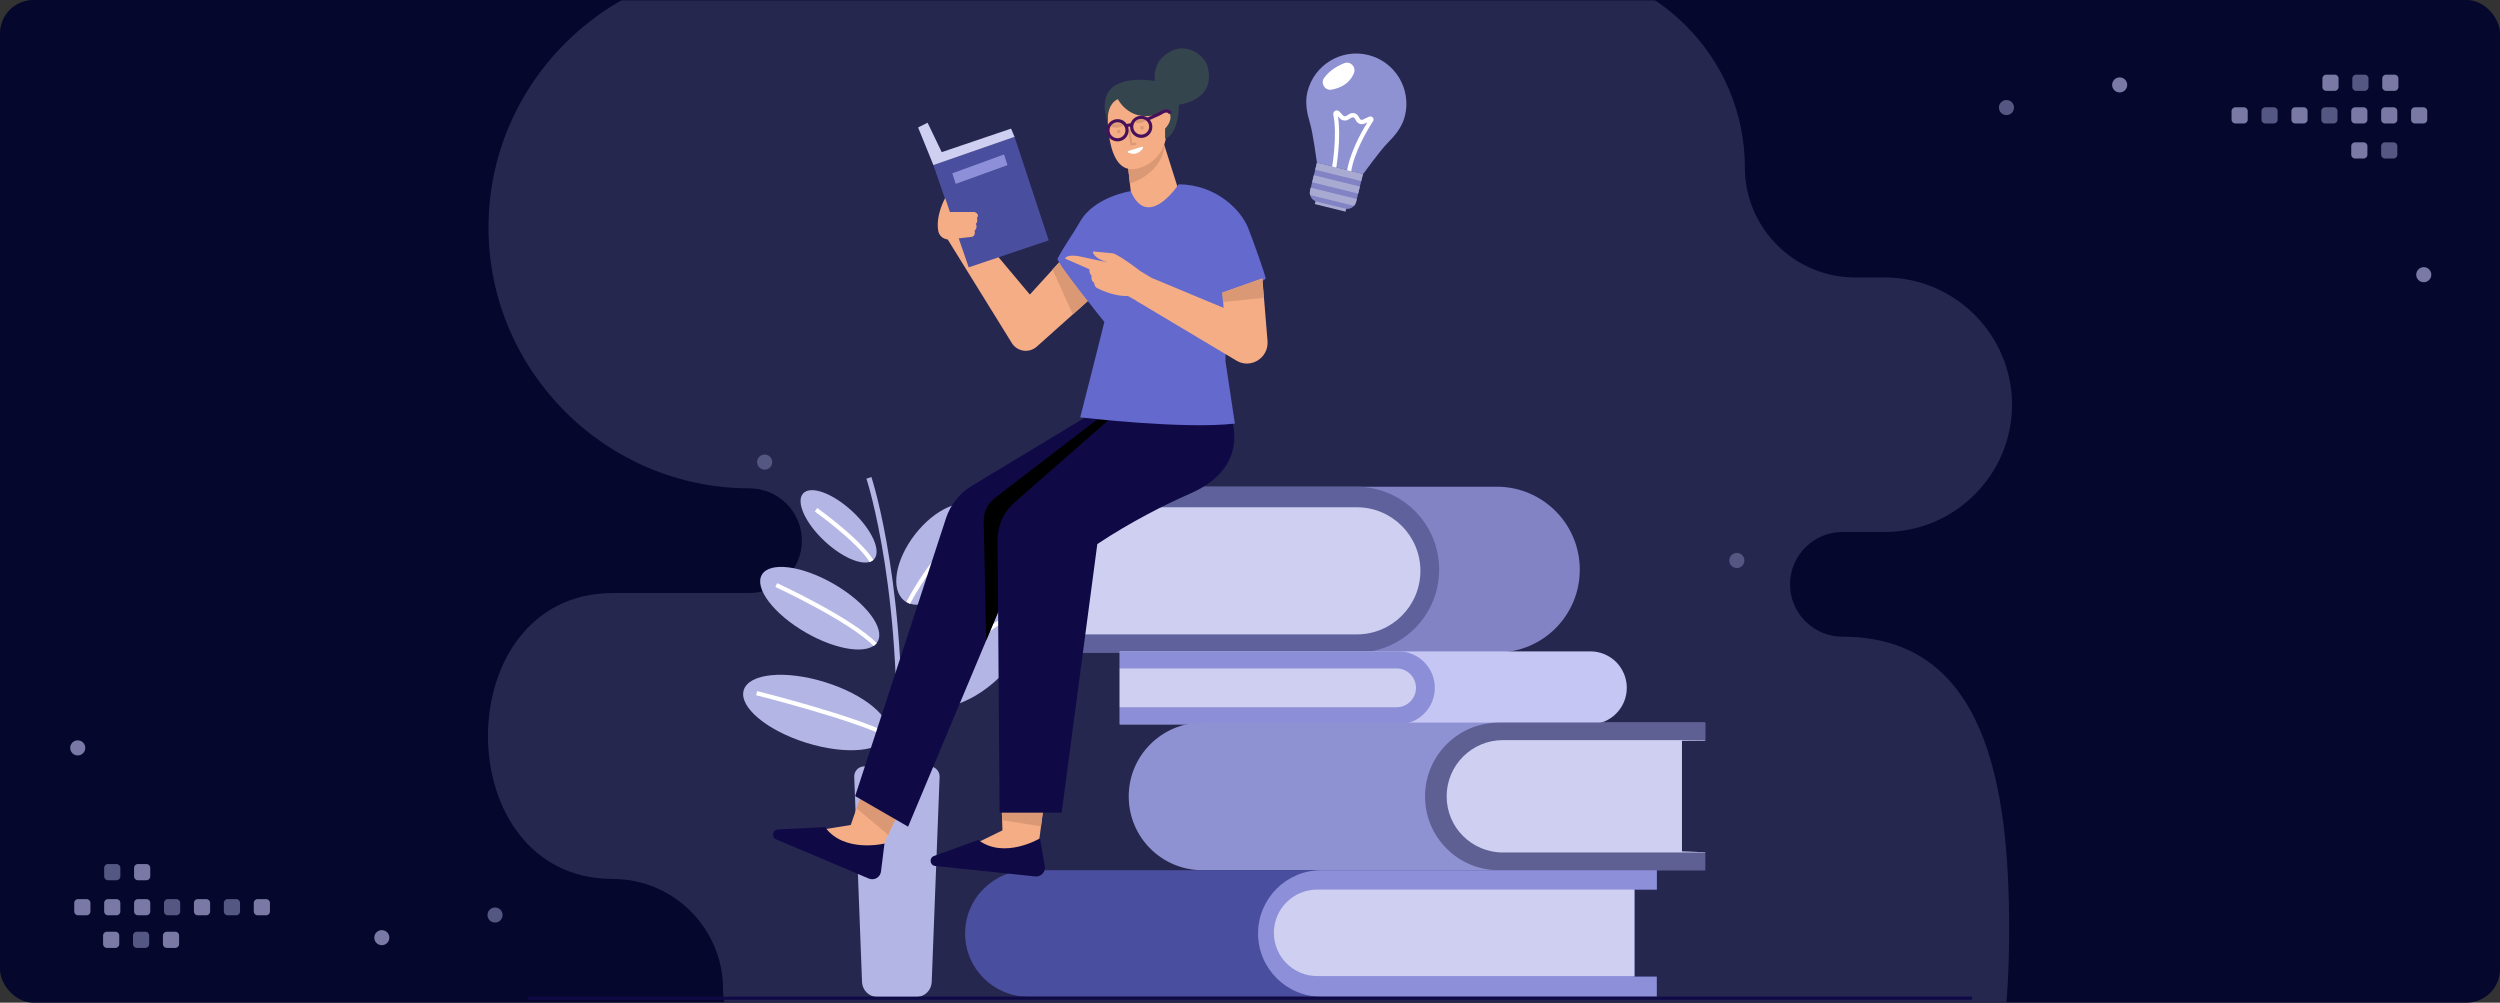 <svg width="748" height="300" viewBox="0 0 748 300" fill="none" xmlns="http://www.w3.org/2000/svg">
<rect x="0" y="0" width="748" height="300" fill="#333333" stroke="none"/>
<rect width="748" height="300" rx="10" fill="#05072D"/>
<mask id="mask0" mask-type="alpha" maskUnits="userSpaceOnUse" x="0" y="0" width="748" height="300">
<rect width="748" height="300" rx="10" fill="#05072D"/>
</mask>
<g mask="url(#mask0)">
<path opacity="0.35" fill-rule="evenodd" clip-rule="evenodd" d="M183.388 262.987C201.509 262.987 216.336 277.804 216.336 295.917C216.336 328.964 290.4 356 323.463 356H341.435H481.076H551.246C594.199 356 601.131 320.878 601.131 277.948C601.131 235.019 594.199 190.498 551.246 190.498C542.627 190.498 535.574 183.45 535.574 174.835C535.574 166.219 542.627 159.169 551.246 159.169H563.903C584.856 159.169 602 142.034 602 121.093C602 100.173 584.895 83.054 563.975 83.015H555.008C536.887 83.015 522.061 68.197 522.061 50.084C522.061 17.038 495.009 -10 461.947 -10H224.251C181.3 -10 146.158 25.124 146.158 68.053C146.158 110.982 181.3 146.106 224.251 146.106C232.87 146.106 239.923 153.155 239.923 161.77C239.923 170.385 232.87 177.434 224.251 177.434H183.388C133.537 177.434 133.537 262.987 183.388 262.987Z" fill="#64638F"/>
<path fill-rule="evenodd" clip-rule="evenodd" d="M698.572 27.18H695.99C695.369 27.18 694.861 26.672 694.861 26.052V23.47C694.861 22.849 695.369 22.341 695.99 22.341H698.572C699.193 22.341 699.7 22.849 699.7 23.47V26.052C699.7 26.672 699.193 27.18 698.572 27.18ZM671.391 36.94H668.809C668.187 36.94 667.68 36.431 667.68 35.811V33.23C667.68 32.608 668.187 32.1 668.809 32.1H671.391C672.012 32.1 672.519 32.608 672.519 33.23V35.811C672.519 36.431 672.012 36.94 671.391 36.94ZM689.295 36.94H686.714C686.093 36.94 685.586 36.431 685.586 35.811V33.23C685.586 32.608 686.093 32.1 686.714 32.1H689.295C689.917 32.1 690.424 32.608 690.424 33.23V35.811C690.424 36.431 689.917 36.94 689.295 36.94ZM704.619 36.94H707.2C707.822 36.94 708.329 36.431 708.329 35.811V33.23C708.329 32.608 707.822 32.1 707.2 32.1H704.619C703.998 32.1 703.491 32.608 703.491 33.23V35.811C703.491 36.431 703.998 36.94 704.619 36.94ZM716.153 36.94H713.571C712.95 36.94 712.443 36.431 712.443 35.811V33.23C712.443 32.608 712.95 32.1 713.571 32.1H716.153C716.775 32.1 717.282 32.608 717.282 33.23V35.811C717.282 36.431 716.775 36.94 716.153 36.94ZM722.524 36.94H725.105C725.727 36.94 726.234 36.431 726.234 35.811V33.23C726.234 32.608 725.727 32.1 725.105 32.1H722.524C721.903 32.1 721.395 32.608 721.395 33.23V35.811C721.395 36.431 721.903 36.94 722.524 36.94ZM713.896 27.18H716.477C717.099 27.18 717.606 26.672 717.606 26.052V23.47C717.606 22.849 717.099 22.341 716.477 22.341H713.896C713.275 22.341 712.767 22.849 712.767 23.47V26.052C712.767 26.672 713.275 27.18 713.896 27.18ZM707.2 47.425H704.619C703.998 47.425 703.491 46.917 703.491 46.297V43.715C703.491 43.094 703.998 42.586 704.619 42.586H707.2C707.821 42.586 708.329 43.094 708.329 43.715V46.297C708.329 46.917 707.821 47.425 707.2 47.425ZM634.209 27.664C635.452 27.664 636.468 26.65 636.468 25.406C636.468 24.162 635.452 23.147 634.209 23.147C632.965 23.147 631.951 24.162 631.951 25.406C631.951 26.65 632.965 27.664 634.209 27.664ZM727.449 82.188C727.449 83.432 726.433 84.446 725.19 84.446C723.946 84.446 722.932 83.432 722.932 82.188C722.932 80.944 723.946 79.929 725.19 79.929C726.433 79.929 727.449 80.944 727.449 82.188Z" fill="#7A79A5"/>
<path fill-rule="evenodd" clip-rule="evenodd" d="M704.943 27.18H707.525C708.146 27.18 708.653 26.672 708.653 26.052V23.47C708.653 22.849 708.146 22.341 707.525 22.341H704.943C704.321 22.341 703.814 22.849 703.814 23.47V26.052C703.814 26.672 704.321 27.18 704.943 27.18ZM680.343 36.94H677.761C677.14 36.94 676.632 36.431 676.632 35.811V33.23C676.632 32.608 677.14 32.1 677.761 32.1H680.343C680.965 32.1 681.471 32.608 681.471 33.23V35.811C681.471 36.431 680.965 36.94 680.343 36.94ZM698.248 36.94H695.666C695.045 36.94 694.538 36.431 694.538 35.811V33.23C694.538 32.608 695.045 32.1 695.666 32.1H698.248C698.869 32.1 699.377 32.608 699.377 33.23V35.811C699.377 36.431 698.869 36.94 698.248 36.94ZM716.153 47.425H713.571C712.95 47.425 712.443 46.917 712.443 46.297V43.715C712.443 43.094 712.95 42.586 713.571 42.586H716.153C716.774 42.586 717.281 43.094 717.281 43.715V46.297C717.281 46.917 716.774 47.425 716.153 47.425ZM600.333 34.44C601.577 34.44 602.591 33.425 602.591 32.181C602.591 30.937 601.577 29.923 600.333 29.923C599.089 29.923 598.074 30.937 598.074 32.181C598.074 33.425 599.089 34.44 600.333 34.44ZM521.921 167.694C521.921 168.937 520.907 169.952 519.663 169.952C518.419 169.952 517.404 168.937 517.404 167.694C517.404 166.45 518.419 165.435 519.663 165.435C520.907 165.435 521.921 166.45 521.921 167.694Z" fill="#555783"/>
<path fill-rule="evenodd" clip-rule="evenodd" d="M49.877 278.772L52.459 278.772C53.08 278.772 53.587 279.28 53.587 279.9L53.587 282.483C53.587 283.104 53.08 283.612 52.459 283.612L49.877 283.612C49.256 283.612 48.748 283.104 48.748 282.483L48.748 279.9C48.748 279.28 49.256 278.772 49.877 278.772ZM77.058 269.013L79.639 269.013C80.261 269.013 80.768 269.521 80.768 270.141L80.768 272.723C80.768 273.344 80.261 273.853 79.639 273.853L77.058 273.853C76.437 273.853 75.929 273.344 75.929 272.723L75.929 270.141C75.929 269.521 76.437 269.013 77.058 269.013ZM59.154 269.013L61.735 269.013C62.356 269.013 62.863 269.521 62.863 270.141L62.863 272.723C62.863 273.344 62.356 273.853 61.735 273.853L59.154 273.853C58.532 273.853 58.025 273.344 58.025 272.723L58.025 270.141C58.025 269.521 58.532 269.013 59.154 269.013ZM43.83 269.013L41.248 269.013C40.626 269.013 40.12 269.521 40.12 270.141L40.12 272.723C40.12 273.344 40.626 273.853 41.248 273.853L43.83 273.853C44.451 273.853 44.958 273.344 44.958 272.723L44.958 270.141C44.958 269.521 44.451 269.013 43.83 269.013ZM32.295 269.013L34.878 269.013C35.499 269.013 36.005 269.521 36.005 270.141L36.005 272.723C36.005 273.344 35.499 273.853 34.878 273.853L32.295 273.853C31.674 273.853 31.166 273.344 31.166 272.723L31.166 270.141C31.166 269.521 31.674 269.013 32.295 269.013ZM25.925 269.013L23.343 269.013C22.722 269.013 22.215 269.521 22.215 270.141L22.215 272.723C22.215 273.344 22.722 273.853 23.343 273.853L25.925 273.853C26.546 273.853 27.054 273.344 27.054 272.723L27.054 270.141C27.054 269.521 26.546 269.013 25.925 269.013ZM34.553 278.772L31.971 278.772C31.349 278.772 30.843 279.28 30.843 279.9L30.843 282.483C30.843 283.104 31.349 283.612 31.971 283.612L34.553 283.612C35.174 283.612 35.682 283.104 35.682 282.483L35.682 279.9C35.682 279.28 35.174 278.772 34.553 278.772ZM41.248 258.527L43.83 258.527C44.451 258.527 44.958 259.035 44.958 259.655L44.958 262.238C44.958 262.859 44.451 263.366 43.83 263.366L41.248 263.366C40.627 263.366 40.12 262.859 40.12 262.238L40.12 259.655C40.12 259.035 40.627 258.527 41.248 258.527ZM114.24 278.288C112.997 278.288 111.981 279.303 111.981 280.547C111.981 281.791 112.997 282.805 114.24 282.805C115.483 282.805 116.498 281.791 116.498 280.547C116.498 279.303 115.483 278.288 114.24 278.288ZM21 223.765C21 222.521 22.015 221.506 23.259 221.506C24.503 221.506 25.517 222.521 25.517 223.765C25.517 225.009 24.503 226.023 23.259 226.023C22.015 226.023 21 225.009 21 223.765Z" fill="#7A79A5"/>
<path fill-rule="evenodd" clip-rule="evenodd" d="M43.506 278.772L40.924 278.772C40.303 278.772 39.795 279.28 39.795 279.9L39.795 282.483C39.795 283.104 40.303 283.612 40.924 283.612L43.506 283.612C44.127 283.612 44.634 283.104 44.634 282.483L44.634 279.9C44.634 279.28 44.127 278.772 43.506 278.772ZM68.106 269.013L70.688 269.013C71.309 269.013 71.816 269.521 71.816 270.141L71.816 272.723C71.816 273.344 71.309 273.853 70.688 273.853L68.106 273.853C67.484 273.853 66.977 273.344 66.977 272.723L66.977 270.141C66.977 269.521 67.484 269.013 68.106 269.013ZM50.201 269.013L52.782 269.013C53.403 269.013 53.911 269.521 53.911 270.141L53.911 272.723C53.911 273.344 53.403 273.853 52.782 273.853L50.201 273.853C49.58 273.853 49.072 273.344 49.072 272.723L49.072 270.141C49.072 269.521 49.58 269.013 50.201 269.013ZM32.296 258.527L34.878 258.527C35.499 258.527 36.006 259.035 36.006 259.655L36.006 262.238C36.006 262.859 35.499 263.366 34.878 263.366L32.296 263.366C31.674 263.366 31.168 262.859 31.168 262.238L31.168 259.655C31.168 259.035 31.674 258.527 32.296 258.527ZM148.116 271.513C146.872 271.513 145.857 272.527 145.857 273.771C145.857 275.015 146.872 276.03 148.116 276.03C149.36 276.03 150.374 275.015 150.374 273.771C150.374 272.527 149.36 271.513 148.116 271.513ZM226.527 138.259C226.527 137.016 227.542 136 228.786 136C230.03 136 231.044 137.016 231.044 138.259C231.044 139.503 230.03 140.517 228.786 140.517C227.542 140.517 226.527 139.503 226.527 138.259Z" fill="#555783"/>
<path d="M258.58 229.299H278.103C279.806 229.299 281.194 230.719 281.131 232.422L278.765 293.83C278.671 296.321 276.621 298.308 274.097 298.308H262.585C260.094 298.308 258.012 296.321 257.918 293.83L255.584 232.422C255.521 230.719 256.877 229.299 258.58 229.299Z" fill="#B3B5E5"/>
<path d="M269.334 237.5L267.757 237.405C270.911 179.12 259.368 143.606 259.242 143.228L260.724 142.723C260.756 142.818 263.72 151.806 266.212 167.923C268.577 182.778 270.974 206.906 269.334 237.5Z" fill="#B3B5E5"/>
<path d="M265.651 219.914C267.213 214.909 258.828 207.839 246.922 204.122C235.017 200.405 224.099 201.45 222.536 206.455C220.974 211.46 229.359 218.53 241.264 222.247C253.17 225.964 264.088 224.919 265.651 219.914Z" fill="#B3B5E5"/>
<path d="M297.134 204.373C305.917 196.847 309.647 186.789 305.464 181.908C301.282 177.027 290.771 179.171 281.988 186.697C273.204 194.223 269.475 204.281 273.657 209.162C277.839 214.043 288.35 211.899 297.134 204.373Z" fill="#B3B5E5"/>
<path d="M289.034 171.722C295.026 164.024 296.474 155.13 292.268 151.856C288.062 148.581 279.794 152.167 273.802 159.864C267.81 167.561 266.362 176.456 270.568 179.73C274.774 183.004 283.041 179.419 289.034 171.722Z" fill="#B3B5E5"/>
<path d="M262.577 191.974C264.894 187.962 259.019 180.233 249.455 174.711C239.892 169.189 230.261 167.966 227.944 171.978C225.627 175.991 231.502 183.72 241.066 189.242C250.629 194.764 260.261 195.987 262.577 191.974Z" fill="#B3B5E5"/>
<path d="M261.494 167.355C263.786 164.895 260.902 158.482 255.053 153.031C249.203 147.58 242.603 145.155 240.311 147.614C238.019 150.074 240.903 156.487 246.752 161.938C252.602 167.389 259.202 169.814 261.494 167.355Z" fill="#B3B5E5"/>
<path d="M265.392 220.531C255.205 215.327 226.504 208.073 226.22 208.01L226.535 206.78C227.734 207.064 255.646 214.129 265.96 219.428L265.392 220.531Z" fill="white"/>
<path d="M275.075 210.376L274.034 209.65C274.16 209.493 285.64 193.218 301.663 183.756L302.293 184.828C286.492 194.164 275.169 210.218 275.075 210.376Z" fill="white"/>
<path d="M261.418 193.313C254.132 185.901 232.212 175.713 231.991 175.619L232.527 174.483C233.442 174.893 254.889 184.86 262.332 192.43L261.418 193.313Z" fill="white"/>
<path d="M272.268 180.697L271.164 180.097C279.491 164.548 289.142 156.947 289.236 156.853L290.025 157.862C289.93 157.957 280.468 165.431 272.268 180.697Z" fill="white"/>
<path d="M260.251 168.207C256.467 162.12 243.914 153.131 243.788 153.036L244.513 151.996C245.049 152.374 257.381 161.237 261.324 167.545L260.251 168.207Z" fill="white"/>
<path d="M462.264 164.075H448.103V188.771H462.264V164.075Z" fill="#0F0A46"/>
<path d="M472.672 170.446C472.672 177.29 469.896 183.504 465.418 187.982C460.939 192.461 454.726 195.236 447.882 195.236H309.012V145.624H447.85C461.538 145.624 472.672 156.726 472.672 170.446Z" fill="#8183C5"/>
<path d="M430.598 170.446C430.598 184.134 419.496 195.268 405.776 195.268H309.012V145.624H405.776C419.496 145.624 430.598 156.726 430.598 170.446Z" fill="#5E619C"/>
<path d="M424.984 170.793C424.984 181.296 416.468 189.811 405.965 189.811H309.012V151.775H405.965C416.468 151.775 424.984 160.29 424.984 170.793Z" fill="#CFD0F1"/>
<path d="M486.738 205.802C486.738 211.826 481.85 216.715 475.826 216.715H335.032V194.889H475.826C478.853 194.889 481.566 196.119 483.553 198.075C485.508 200.062 486.738 202.806 486.738 205.802Z" fill="#C5C6F4"/>
<path d="M429.305 205.802C429.305 211.826 424.416 216.715 418.392 216.715H335.032V194.889H418.392C424.416 194.889 429.305 199.778 429.305 205.802Z" fill="#8C8FD7"/>
<path d="M503.234 221.635V254.783L510.173 254.973V260.366H359.791C347.585 260.366 337.713 250.494 337.713 238.288C337.713 232.201 340.173 226.682 344.179 222.676C348.185 218.67 353.704 216.21 359.791 216.21H510.204V221.604L503.234 221.635Z" fill="#8E91D2"/>
<path d="M510.173 216.179V221.572L503.234 221.635V254.783L510.173 254.973V260.366H448.449C436.244 260.366 426.372 250.494 426.372 238.288C426.372 232.201 428.832 226.682 432.837 222.676C436.843 218.67 442.362 216.21 448.449 216.21H510.173V216.179Z" fill="#5E6093"/>
<path d="M503.234 221.635V254.783L510.173 254.973V255.067H449.648C445.012 255.067 440.817 253.175 437.758 250.147C434.698 247.119 432.837 242.893 432.837 238.256C432.837 228.984 440.375 221.446 449.648 221.446H510.173V221.572L503.234 221.635Z" fill="#CFD0F1"/>
<path d="M489.01 266.169V292.221H495.696V298.214H307.688C297.248 298.214 288.764 289.761 288.764 279.29C288.764 274.054 290.877 269.323 294.315 265.917C297.753 262.511 302.452 260.366 307.688 260.366H495.696V266.169H489.01Z" fill="#4A4E9F"/>
<path d="M489.01 266.169V292.221H495.696V298.214H395.336C384.897 298.214 376.413 289.729 376.413 279.29C376.413 268.85 384.897 260.366 395.336 260.366H495.728V266.169H489.01Z" fill="#8D90D8"/>
<path d="M489.01 266.169V292.032H394.075C386.947 292.032 381.144 286.228 381.144 279.1C381.144 271.973 386.947 266.169 394.075 266.169H489.01Z" fill="#CFD0F1"/>
<path d="M423.659 205.802C423.659 208.988 421.073 211.605 417.856 211.605H335.032V199.999H417.887C421.073 199.999 423.659 202.617 423.659 205.802Z" fill="#CFD0F1"/>
<path d="M336.104 80.526L320.965 94.088L310.21 103.708C307.908 105.758 304.344 105.222 302.735 102.636L282.96 70.686L289.836 66.302L308.129 88.127L314.91 80.684L329.954 64.189L336.104 80.526Z" fill="#F4AD85"/>
<path d="M279.27 49.397L303.556 40.944L313.775 71.916L289.836 79.99L279.27 49.397Z" fill="#4A4E9F"/>
<path d="M282.803 59.237C282.803 59.237 279.901 64.315 280.721 69.077C281.005 70.717 282.55 71.821 284.191 71.632L290.909 70.844C290.909 70.844 291.949 70.497 291.602 69.077C291.602 69.077 292.643 68.037 291.949 66.964C291.949 66.964 292.643 66.617 292.296 65.198C292.296 65.198 293.337 64.157 291.602 63.432H284.222L282.803 59.237Z" fill="#F4AD85"/>
<path d="M274.697 38.137L279.27 49.397L303.556 40.944L302.515 38.484L281.762 45.517L277.535 36.718L274.697 38.137Z" fill="#CFD0F1"/>
<path d="M284.916 51.857L300.402 46.211L301.443 49.397L285.957 55.011L284.916 51.857Z" fill="#8D90D8"/>
<path d="M272.678 234.977L265.74 249.769L262.554 256.581L243 248.696L254.543 246.835L256.278 241.852L260.536 229.52L272.678 234.977Z" fill="#F4AD85"/>
<path d="M263.595 260.744L264.636 252.386C264.636 252.386 252.556 255.351 246.847 247.466L232.749 248.16C231.109 248.286 230.762 250.526 232.244 251.156L259.936 262.858C261.545 263.551 263.374 262.511 263.595 260.744Z" fill="#0F0A46"/>
<path d="M313.522 231.476L311.472 247.245L310.4 255.446L289.426 253.585L299.929 248.444L299.834 245.385L299.361 229.993L313.522 231.476Z" fill="#F4AD85"/>
<path d="M312.607 259.136L311.157 250.841C311.157 250.841 300.465 257.212 292.706 251.314L279.428 256.108C277.914 256.707 278.197 258.947 279.838 259.104L309.737 262.227C311.472 262.416 312.923 260.871 312.607 259.136Z" fill="#0F0A46"/>
<path d="M272.678 234.977L265.739 249.769L256.277 241.852L260.535 229.52L272.678 234.977Z" fill="#DA9974"/>
<path d="M313.522 231.476L311.472 247.245L299.834 245.385L299.361 229.993L313.522 231.476Z" fill="#DA9974"/>
<path d="M355.092 121.686L350.771 125.817L303.966 170.383L295.072 191.609L271.701 247.34L255.868 238.193L283.055 155.023C284.38 151.018 287.092 147.611 290.688 145.403L334.086 119.225L336.136 119.446L345.724 120.55L355.092 121.686Z" fill="#0F0A46"/>
<path d="M350.771 125.786L303.966 170.383L295.072 191.609L294.315 156.001C294.252 153.257 295.513 150.639 297.69 148.968L336.136 119.478L341.025 115.725L345.725 120.582L350.771 125.786Z" fill="black"/>
<path d="M367.424 122.411C367.424 122.411 376.223 138.938 355.975 147.737C348.847 150.828 338.218 156.19 328.315 162.782L317.654 243.145H299.077L298.478 161.583C298.446 157.294 300.276 153.194 303.524 150.355L333.771 123.83L367.424 122.411Z" fill="#0F0A46"/>
<path d="M353.767 60.53L339.007 63.306L338.06 54.853L337.871 53.181L336.988 45.391L336.704 42.742L347.522 40.723L348.342 43.341L353.767 60.53Z" fill="#F4AD85"/>
<path d="M348.342 43.341C348.311 48.64 343.327 53.339 338.06 54.885L337.871 53.181L336.988 45.391L348.342 43.341Z" fill="#DA9974"/>
<path d="M331.5 29.274C331.5 29.274 329.671 51.541 339.227 50.595C342.791 50.248 348.216 47.252 349.036 40.25C349.036 40.25 354.934 34.131 350.203 33.027L347.838 28.17L331.5 29.274Z" fill="#F4AD85"/>
<path d="M337.587 45.675C338.533 46.085 340.52 46.558 341.971 44.319C342.097 44.098 341.908 43.845 341.687 43.908L337.619 45.17C337.367 45.265 337.335 45.58 337.587 45.675Z" fill="white"/>
<path d="M338.25 43.499L337.524 38.831L338.155 38.736L338.786 42.805L339.921 42.71L339.985 43.341L338.25 43.499Z" fill="#DA9974"/>
<path d="M334.81 39.898C335.101 39.844 335.293 39.563 335.238 39.273C335.183 38.981 334.903 38.79 334.612 38.844C334.321 38.899 334.129 39.179 334.184 39.47C334.239 39.761 334.519 39.953 334.81 39.898Z" fill="#DA9974"/>
<path d="M341.811 38.765C342.102 38.71 342.294 38.43 342.239 38.139C342.185 37.848 341.904 37.657 341.613 37.711C341.322 37.766 341.131 38.046 341.185 38.337C341.24 38.628 341.52 38.82 341.811 38.765Z" fill="#DA9974"/>
<path d="M334.22 38.2C335.193 38.14 335.965 37.809 335.944 37.462C335.922 37.114 335.115 36.881 334.142 36.941C333.168 37.001 332.396 37.332 332.418 37.679C332.439 38.027 333.246 38.26 334.22 38.2Z" fill="#DA9974"/>
<path d="M336.105 80.526L320.997 94.088L314.91 80.653L329.955 64.157L336.105 80.526Z" fill="#DA9974"/>
<path d="M341.692 36.63C342.622 36.337 343.292 35.83 343.187 35.498C343.083 35.165 342.244 35.133 341.313 35.426C340.383 35.719 339.713 36.226 339.818 36.558C339.922 36.891 340.761 36.922 341.692 36.63Z" fill="#DA9974"/>
<path d="M334.465 29.653C334.465 29.653 338.187 37.254 347.239 33.879C347.239 33.879 348.689 32.712 349.478 33.248C350.203 33.753 351.023 35.898 348.595 38.484V41.512C348.595 41.512 352.569 40.755 352.726 31.293C352.726 31.293 364.018 30.189 361.305 19.907C360.391 16.469 353.767 10.918 347.302 17.636C346.103 18.866 345.125 22.02 345.567 24.259C345.567 24.259 326.17 20.506 331.437 36.56C331.437 36.56 330.932 31.293 334.465 29.653Z" fill="#35454E"/>
<path d="M338.313 57.187C338.313 57.187 327.305 58.858 323.111 66.396C321.344 69.582 318.884 72.799 316.424 77.372C315.888 78.35 330.428 96.328 330.428 96.328C330.428 96.328 324.719 119.162 323.205 124.871C323.205 124.871 354.146 128.53 369.474 126.732L366.667 108.124C366.667 108.124 366.572 87.749 368.118 87.56C371.272 87.213 377.958 84.406 378.684 83.333C378.873 83.049 374.647 71.127 373.385 68.068C371.335 63.053 364.207 55.294 352.663 55.137C352.663 55.168 343.454 69.14 338.313 57.187Z" fill="#6469CE"/>
<path d="M334.371 42.3C332.541 42.3 331.027 40.818 331.027 38.988C331.027 37.159 332.51 35.645 334.371 35.645C336.231 35.645 337.682 37.127 337.682 38.988C337.682 40.849 336.2 42.3 334.371 42.3ZM334.371 36.591C333.046 36.591 331.974 37.664 331.974 38.988C331.974 40.313 333.046 41.354 334.371 41.354C335.695 41.354 336.736 40.282 336.736 38.988C336.736 37.695 335.664 36.591 334.371 36.591Z" fill="#46105B"/>
<path d="M341.467 41.259C339.637 41.259 338.124 39.777 338.124 37.948C338.124 36.118 339.606 34.636 341.467 34.636C343.328 34.636 344.778 36.118 344.778 37.948C344.778 39.777 343.296 41.259 341.467 41.259ZM341.467 35.551C340.142 35.551 339.07 36.623 339.07 37.916C339.07 39.209 340.142 40.282 341.467 40.282C342.791 40.282 343.832 39.209 343.832 37.916C343.832 36.623 342.76 35.551 341.467 35.551Z" fill="#46105B"/>
<path d="M338.596 36.827L336.916 37.106L337.071 38.04L338.751 37.76L338.596 36.827Z" fill="#46105B"/>
<path d="M343.454 36.15L343.044 35.298L346.986 33.469C347.239 33.28 348.216 32.586 349.257 32.743C349.793 32.838 350.235 33.122 350.582 33.627L349.793 34.163C349.604 33.879 349.383 33.721 349.131 33.69C348.406 33.595 347.554 34.257 347.554 34.257L347.46 34.32L343.454 36.15Z" fill="#46105B"/>
<path d="M369.947 107.903L339.985 90.02L340.016 89.988L337.998 88.853L337.461 88.569C332.604 88.695 328.063 86.077 328.063 86.077C327.432 85.667 327.337 84.532 327.337 84.532C326.233 83.933 326.612 82.482 326.612 82.482C325.823 81.851 325.949 80.558 325.949 80.558L318.601 77.341C319.578 75.827 323.332 76.773 323.332 76.773L331.343 78.508C326.769 77.088 326.99 75.228 326.99 75.228L333.014 75.795C334.938 76.332 341.025 80.936 341.12 81.062L343.359 82.419L344.905 83.333L344.873 83.397L344.968 83.302L358.561 88.979L362.662 90.682L366.099 92.101L365.973 90.335L365.753 87.528L377.706 83.302L378.179 89.074L379.252 102.131C379.567 107.114 374.205 110.458 369.947 107.903Z" fill="#F4AD85"/>
<path d="M378.116 89.105L365.91 90.367L365.689 87.56L377.643 83.333L378.116 89.105Z" fill="#DA9974"/>
<path d="M402.962 61.774L393.768 59.511L393.386 61.063L402.58 63.326L402.962 61.774Z" fill="#A8AAD2"/>
<path d="M420.362 34.652C422.341 26.612 417.431 18.438 409.352 16.449C401.273 14.46 393.168 19.43 391.189 27.469C390.375 30.772 391.073 33.941 391.978 36.95C392.833 39.82 394.028 48.683 394.028 48.683L400.316 50.232L401.55 50.535L407.839 52.084C407.839 52.084 413.022 44.918 415.142 42.822C417.391 40.548 419.529 38.035 420.362 34.652Z" fill="#8E91D2"/>
<path d="M407.799 52.074L405.741 60.432C405.633 60.87 405.406 61.279 405.119 61.588C404.475 62.316 403.463 62.657 402.468 62.412L393.95 60.315C392.955 60.07 392.217 59.297 391.985 58.354C391.874 57.947 391.863 57.48 391.97 57.042L394.028 48.684L407.799 52.074Z" fill="#8183C5"/>
<path d="M406.878 55.816L393.107 52.425L392.588 54.534L406.359 57.925L406.878 55.816Z" fill="#A8AAD2"/>
<path d="M405.957 59.556L405.741 60.432C405.633 60.87 405.406 61.278 405.119 61.587L391.985 58.354C391.874 57.947 391.863 57.479 391.97 57.041L392.186 56.166L405.957 59.556Z" fill="#A8AAD2"/>
<path d="M402.946 51.724C403.721 46.005 407.148 39.799 409.115 36.611L408.262 36.992C407.359 37.403 406.304 37.058 405.794 36.215L405.314 35.422C405.134 35.124 404.696 35.016 404.398 35.196L403.456 35.766C402.613 36.276 401.469 36.121 400.81 35.368L400.311 34.823C401.368 41.331 399.78 50.353 399.722 50.761L398.468 50.537C398.488 50.457 400.242 40.589 398.918 34.311C398.826 33.824 399.063 33.376 399.5 33.146C399.936 32.916 400.454 33.043 400.753 33.37L401.781 34.51C402.051 34.787 402.488 34.895 402.796 34.675L403.738 34.105C404.681 33.535 405.875 33.829 406.405 34.762L406.885 35.555C407.065 35.853 407.423 35.941 407.711 35.801L409.616 34.919C409.994 34.759 410.441 34.827 410.741 35.154C411 35.471 411.052 35.948 410.804 36.267C409.094 38.927 405.022 45.692 404.189 51.819L402.946 51.724Z" fill="white"/>
<path d="M407.799 52.074L394.028 48.684L393.509 50.793L407.28 54.184L407.799 52.074Z" fill="#A8AAD2"/>
<path d="M402.203 18.911C400.198 19.683 397.837 21.044 396.185 23.296C395.027 24.911 396.377 27.143 398.355 26.828C400.779 26.411 403.737 25.198 405.107 21.863C405.816 20.011 404.03 18.178 402.203 18.911Z" fill="white"/>
<path d="M590 298.182H158V299.129H590V298.182Z" fill="#0F0A46"/>
</g>
</svg>
